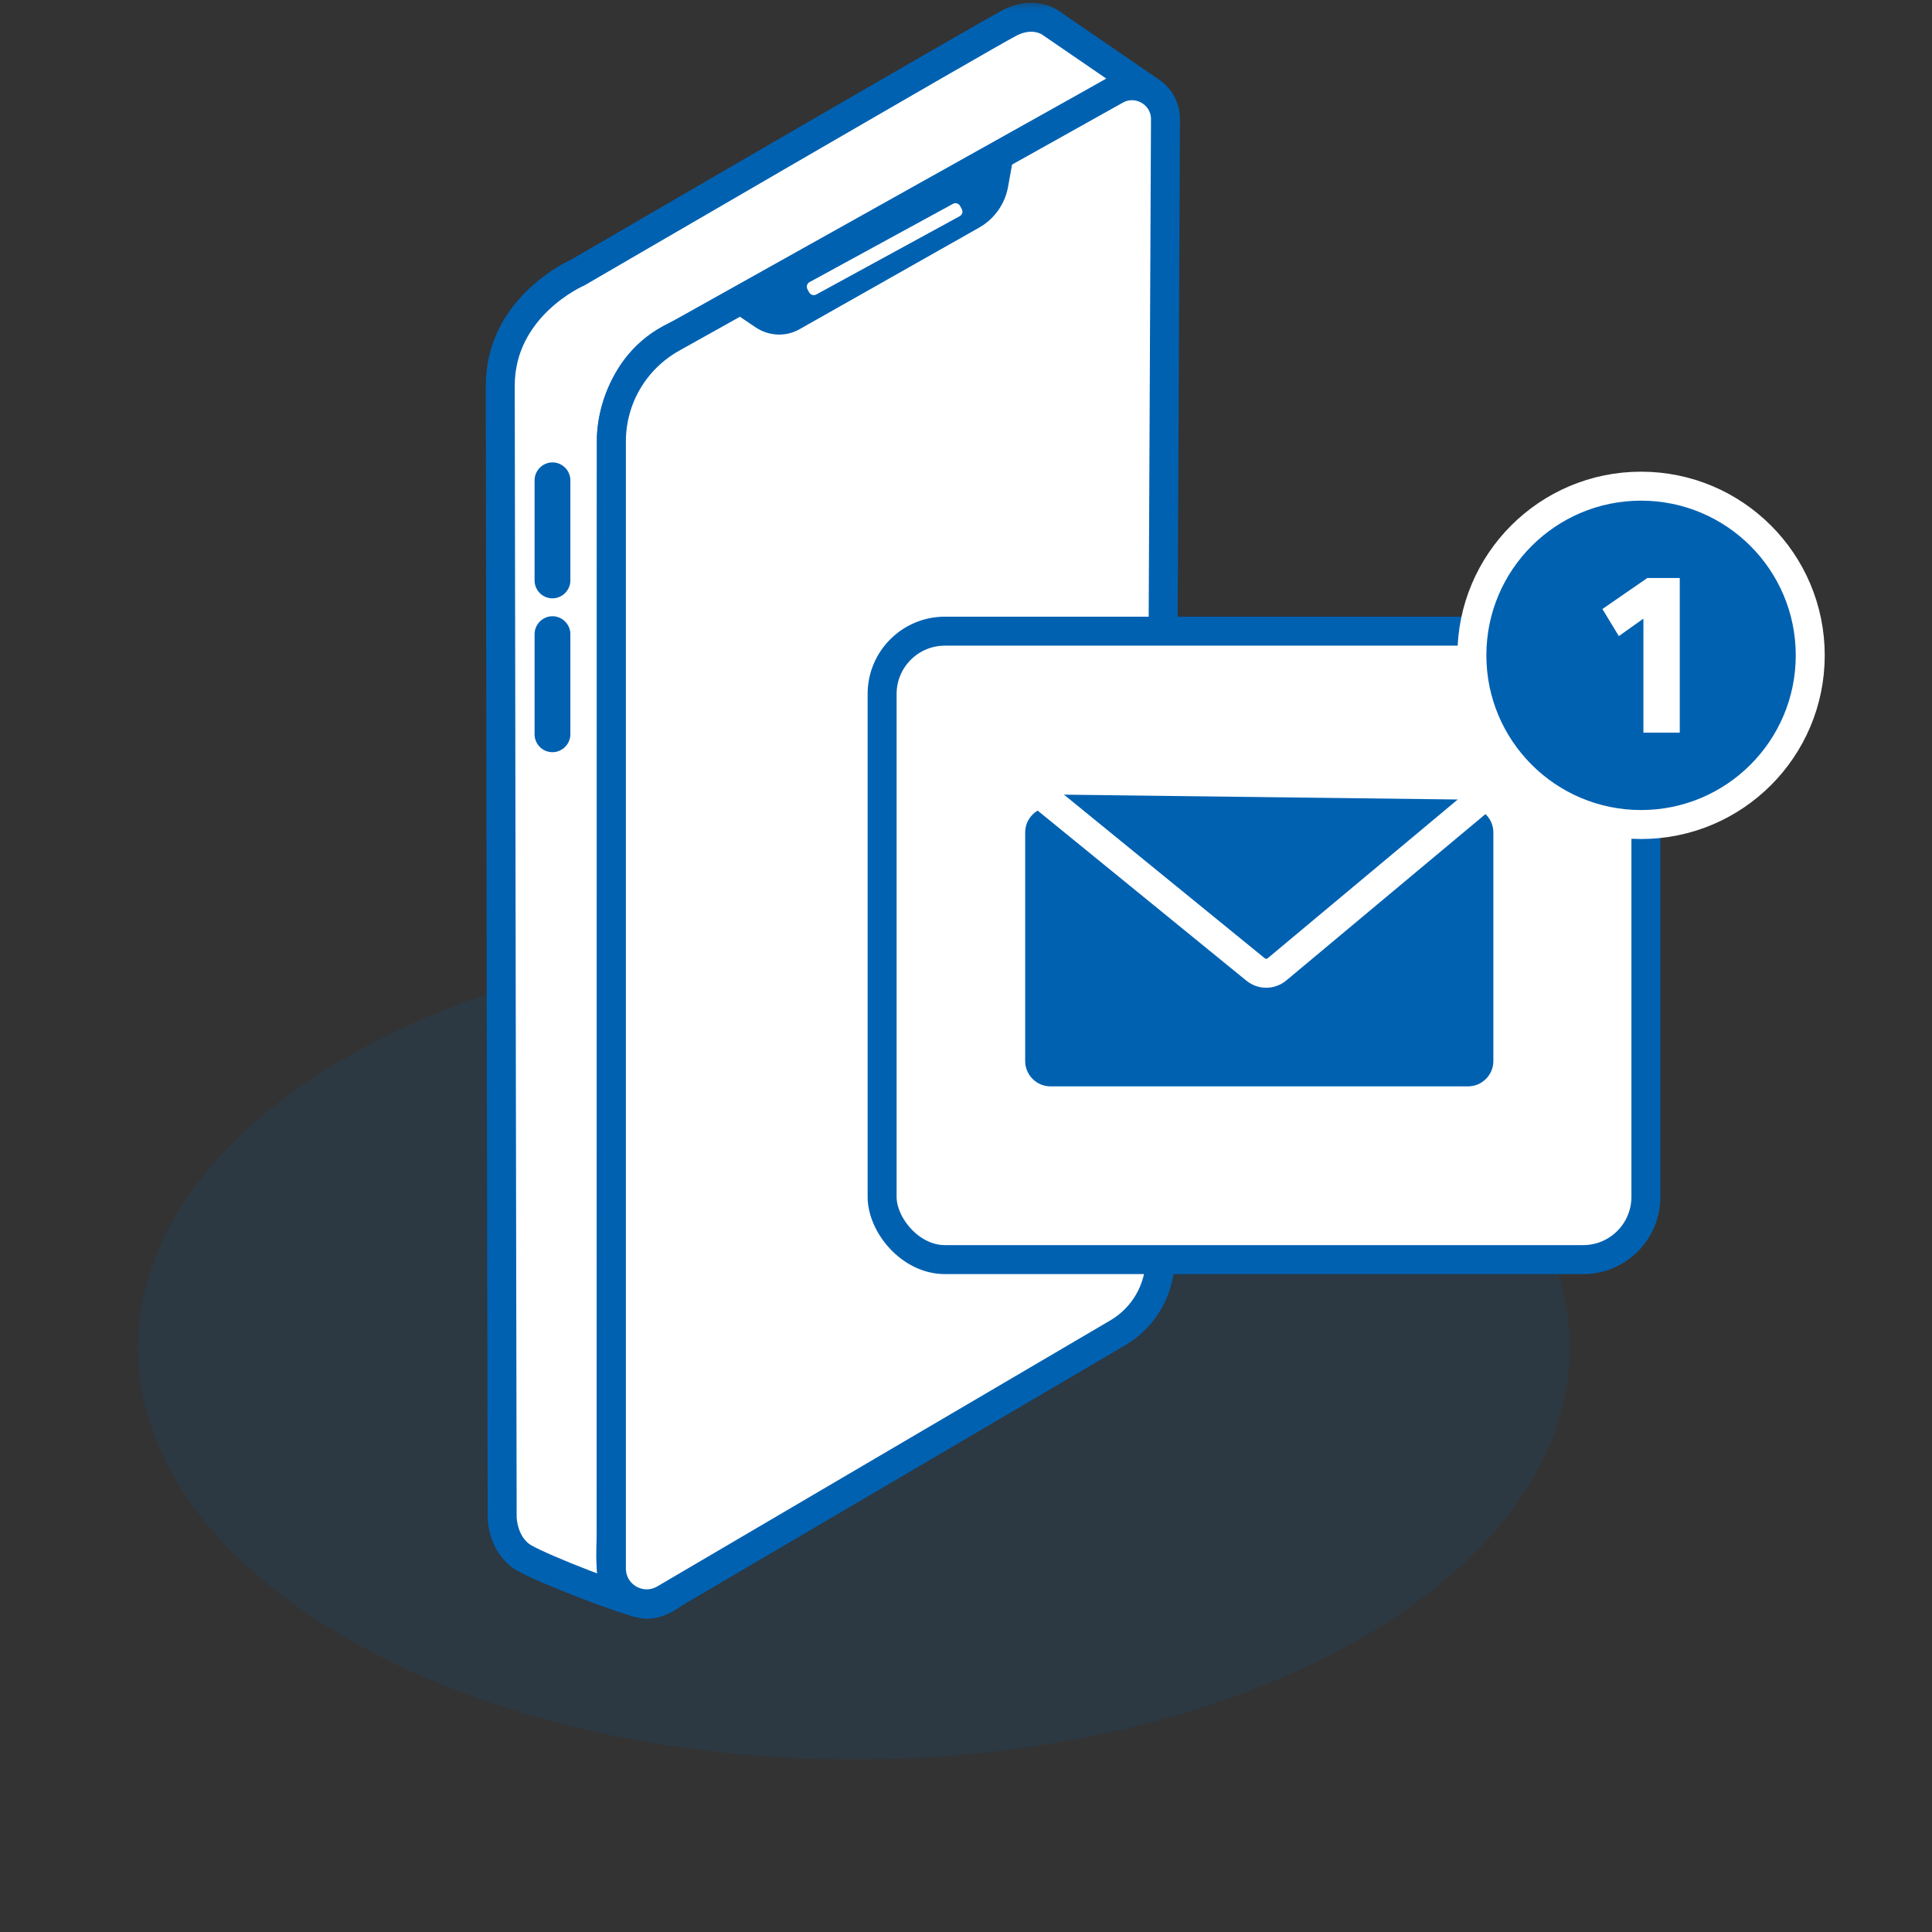 <svg width="100" height="100" viewBox="0 0 100 100" fill="none" xmlns="http://www.w3.org/2000/svg">
<rect x="0" y="0" width="100" height="100" fill="#333333" stroke="none"/>
<mask id="mask0_2924_1045" style="mask-type:alpha" maskUnits="userSpaceOnUse" x="0" y="0" width="100" height="100">
<rect width="100" height="100" fill="#D9D9D9"/>
</mask>
<g mask="url(#mask0_2924_1045)">
<path opacity="0.129" d="M44.196 91.071C64.66 91.071 81.25 81.528 81.25 69.757C81.25 57.985 64.66 48.442 44.196 48.442C23.732 48.442 7.143 57.985 7.143 69.757C7.143 81.528 23.732 91.071 44.196 91.071Z" fill="#0061AF"/>
<path d="M59.509 4.699L54.448 1.23C54.448 1.23 53.596 0.514 52.287 1.168C50.991 1.835 29.905 14.106 29.905 14.106C29.905 14.106 25.893 15.835 25.893 19.97C25.893 24.106 25.992 78.525 25.992 78.525C25.992 78.525 25.992 79.969 27.127 80.636C28.201 81.253 32.337 82.845 33.3 83.018C34.053 83.154 34.917 82.45 34.917 82.45C34.917 82.45 33.201 83.487 32.066 82.364C31.473 81.771 31.633 80.265 31.633 79.352L31.646 22.6C31.646 22.6 31.707 18.909 34.991 17.378C38.275 15.847 57.744 4.662 57.744 4.662C57.744 4.662 58.633 4.131 59.509 4.699Z" fill="white" stroke="#0061B1" stroke-width="1.5" stroke-miterlimit="10"/>
<path d="M31.646 81.179V22.847C31.646 20.625 32.844 18.588 34.782 17.501L57.745 4.662C58.905 4.008 60.337 4.86 60.325 6.181L60.053 65.167C60.041 66.747 59.201 68.204 57.843 68.994L34.4 82.759C33.177 83.475 31.646 82.599 31.646 81.179Z" fill="white" stroke="#0061B1" stroke-width="1.5" stroke-miterlimit="10"/>
<path d="M37.842 15.785L39.25 16.736C39.855 17.143 40.633 17.18 41.262 16.822L50.558 11.563C51.274 11.156 51.78 10.452 51.928 9.637L52.274 7.724L37.842 15.785Z" fill="#0061B1" stroke="#0061B1" stroke-width="0.5" stroke-miterlimit="10"/>
<path d="M41.88 15.131L41.794 14.971C41.72 14.835 41.769 14.674 41.905 14.6L49.325 10.551C49.461 10.477 49.621 10.526 49.695 10.662L49.782 10.823C49.856 10.958 49.806 11.119 49.67 11.193L42.251 15.242C42.115 15.316 41.955 15.267 41.88 15.131Z" fill="white"/>
<path d="M27.67 30.044V24.859C27.67 24.353 28.09 23.933 28.596 23.933C29.102 23.933 29.522 24.353 29.522 24.859V30.044C29.522 30.55 29.102 30.97 28.596 30.97C28.077 30.97 27.67 30.55 27.67 30.044Z" fill="#0061B1"/>
<path d="M27.67 38.007V32.822C27.67 32.316 28.09 31.896 28.596 31.896C29.102 31.896 29.522 32.316 29.522 32.822V38.007C29.522 38.513 29.102 38.933 28.596 38.933C28.077 38.933 27.67 38.513 27.67 38.007Z" fill="#0061B1"/>
<rect x="45.658" y="32.669" width="39.534" height="32.528" rx="3.25" fill="white" stroke="#0061B1" stroke-width="1.5"/>
<path d="M52.313 54.921V43.084C52.313 41.952 53.239 41.025 54.372 41.025H75.988C77.12 41.025 78.046 41.952 78.046 43.084V54.921C78.046 56.054 77.12 56.98 75.988 56.98H54.372C53.239 56.98 52.313 56.054 52.313 54.921Z" fill="#0061B1" stroke="white" stroke-width="1.5" stroke-miterlimit="10"/>
<path d="M53.867 41.118L64.984 50.176C65.314 50.444 65.777 50.444 66.106 50.166L76.605 41.396" fill="#0061B1"/>
<path d="M53.867 41.118L64.984 50.176C65.314 50.444 65.777 50.444 66.106 50.166L76.605 41.396" stroke="white" stroke-width="1.5" stroke-miterlimit="10"/>
<path d="M84.941 42.677C89.777 42.677 93.698 38.756 93.698 33.92C93.698 29.084 89.777 25.164 84.941 25.164C80.105 25.164 76.184 29.084 76.184 33.92C76.184 38.756 80.105 42.677 84.941 42.677Z" fill="#0061B1" stroke="white" stroke-width="1.5"/>
<path d="M85.062 37.923V32.02L83.791 32.925L82.94 31.523L85.266 29.917H86.944V37.923H85.062Z" fill="white"/>
</g>
</svg>

